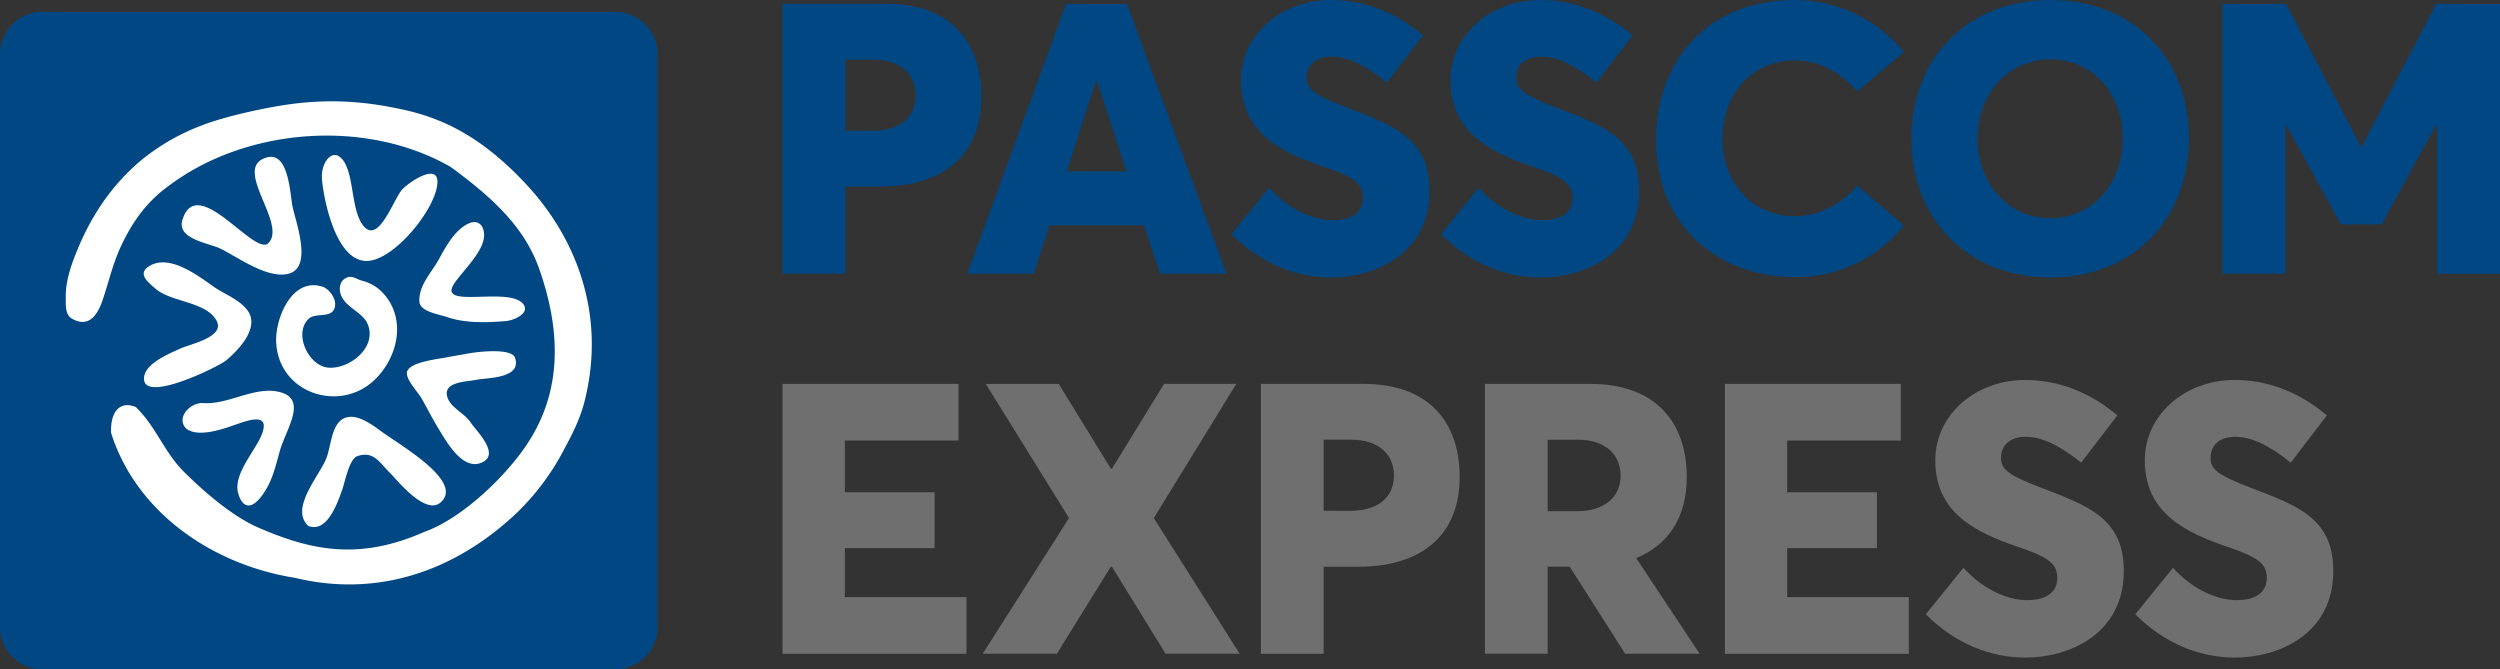 <svg id="Livello_1" data-name="Livello 1" xmlns="http://www.w3.org/2000/svg" viewBox="0 0 1058.76 283.46"><rect x="0" y="0" width="1058.76" height="283.46" fill="#333333" stroke="none"/><defs><style>.cls-1{fill:#004784;}.cls-2{fill:#fff;}.cls-3{fill:#706f6f;}</style></defs><title>Tavola disegno 2</title><path class="cls-1" d="M278.48,265.52a17.94,17.94,0,0,1-17.94,17.94H17.94A17.94,17.94,0,0,1,0,265.52V22.93A17.94,17.94,0,0,1,17.94,5h242.6a17.94,17.94,0,0,1,17.94,17.93ZM331.4,115.9H358V79h14.81c25.75,0,42.82-12.56,42.82-38,0-22.69-12.56-39.43-40.73-39.43H331.4ZM358,55.38V25.27h11.59c12.23,0,18.19,6.6,18.19,15.14,0,9.33-6.77,15-18.52,15ZM491.25,115.9h28.17L477.24,1.62H451.49L409.64,115.9h28.17l6.6-20.44h40.08ZM451.81,72.6,464.2,34.13h.33L477.08,72.6ZM563.7,117.51c18.36,0,41.69-9.82,41.69-36.7,0-22.38-15.29-27.69-35.4-35.41-12.56-4.83-16.75-7.4-16.58-12.56,0-5.47,4-8.85,10.45-8.85s13.85,3.22,23.51,11l15.29-20C591.39,5.47,577.87-.16,562.9,0c-20.76.33-37.34,15-37.34,34,0,22.37,17.22,30.58,34.6,36.53,13.05,4.35,17.06,7.09,17.06,13.37,0,5.15-3.53,9.33-12.87,9.33-7.89,0-18.19-4.18-26.89-13.68L521.54,99.16C533.93,111.71,549.06,117.51,563.7,117.51Zm88.74,0c18.35,0,41.69-9.82,41.69-36.7,0-22.38-15.29-27.69-35.41-35.41C646.16,40.57,642,38,642.14,32.84c0-5.47,4-8.85,10.46-8.85s13.84,3.22,23.5,11l15.29-20C680.13,5.47,666.6-.16,651.63,0c-20.77.33-37.34,15-37.34,34,0,22.37,17.22,30.58,34.6,36.53,13,4.35,17.07,7.09,17.07,13.37,0,5.15-3.54,9.33-12.89,9.33-7.88,0-18.17-4.18-26.87-13.68L610.26,99.16C622.66,111.71,637.78,117.51,652.44,117.51Zm107.84-.16a58.46,58.46,0,0,0,46-21.89l-19.79-16.9c-6.13,7.56-15.94,13-26.24,13-18.51,0-30.75-14.5-30.75-32.52,0-21.08,14-33.48,30.75-33.48,11.26,0,20.77,6.6,26.24,13.2l19.79-16.75a59.84,59.84,0,0,0-46-22c-37.67,0-58.92,26.4-58.92,59.08C701.36,96.9,728.72,117.35,760.28,117.35Zm108.12.16c34.13,0,58.6-23.83,58.6-58.75C927,23.67,902.53,0,868.4,0c-34.92,0-58.9,24.31-58.9,58.76C809.5,93,833.48,117.51,868.4,117.51Zm0-25.12c-18.18,0-30.9-15-30.9-33.63,0-18.83,12.72-33.64,30.9-33.64C886.11,25.12,899,39.6,899,58.76,899,77.75,886.11,92.39,868.4,92.39ZM1031.73,1.62l-31.56,60.52h-.31L968.15,1.62h-27V115.9h26.72V53h.33l23.17,42h17.23l23.18-42.18h.31v63.1h26.72V1.62Z"/><path class="cls-2" d="M158.51,161c-15,14.17-41.11,5.26-41.56-16.7-.19-9.85,6.8-27,19.63-22.88,2.89.92,6.67,5.73,4.92,9.54s-8,1.35-10.82,4.1c-6.5,6.27,0,19.86,8.25,20.63,8.74.81,20.57-8.18,16.95-18-2-5.59-9.55-7.2-11.57-13-.83-2.45-.44-5.32,1.82-6.75,2.86-1.78,4.72.39,7.44,1a18.12,18.12,0,0,1,9.37,6C172.18,135.93,168.19,151.85,158.51,161Zm78.59,32.66c4.12-7.64,8.2-14.94,10.36-23.31,9.18-35.57-2.33-68.67-25.1-92.83-16.93-18-32.8-26.91-51-30.95-14.09-3.12-29-5-48.07-2.5-10.65,1.43-27.75,5.13-37.72,9A91.29,91.29,0,0,0,59.85,67.82c-12.2,10.17-21,23.2-27,37.8-2.6,6.28-5.07,13.19-5,20.09,0,3.22-.33,7.5,2.5,9.17,6.88,4.06,10.8-.95,13.11-7.77s4.11-14.46,7-21.11c4.64-10.45,10.82-20.13,21.6-27.74,33-24.43,83.44-27.92,118.83-7.54,16.56,12.19,31,24.75,37.44,43.09,10.13,28.72,9,54-6,75.6-9.24,13.32-26.92,30.24-42.66,35.86-27.79,12.28-48.26,7.78-70.64-2C98.44,218.59,86.69,208.54,78,199.9S66.34,181,57.53,172.4c-4-1.73-7.06-.59-8.77,2.16-1.46,2.37-1.82,5.66-1.73,8.7,10.31,32.91,41.86,55.73,78,61.48,34.31,8.28,67.1-2.35,93.68-27.38A105,105,0,0,0,237.1,193.65Zm-124-127c-15.28,4.08,8.67,27.95.6,36.26C107.86,109,83.47,73,77.26,93.11c-2.56,8.27,11.3,9.76,16.29,12.28,7.39,3.68,20.39,13.22,29.12,10.39,9.81-3.15,2.37-22.29,1.15-28.65-.24-1.23-.45-3.23-.77-5.47C122.06,74.58,120.05,64.8,113.13,66.65Zm23.22,8.93c.86,10,6.35,36,19.7,34.89,11-.92,26.86-20.1,29-31.19,2.23-11.51-11.35-2.64-14.71,1-3.79,4.18-10.09,23.85-16.69,15-4.53-6.12-3.8-18.81-7.25-25.6a7.86,7.86,0,0,0-3.15-3.7C139.47,64.11,135.88,70.1,136.35,75.58ZM90.5,121.42c-6.71-4.69-18.89-14.17-27.5-8.59-4.93,3.2-.17,6.79,2.83,9.42,6.64,5.82,21.54,5.39,25.91,13.63,3.63,6.89-11.2,9.81-15.37,11.74-4.66,2.16-15.69,6.47-15.38,13,.46,10,31.63-5.39,34.7-7.93,5.14-4.26,14.4-13.77,9.25-21.08C101.54,126.88,95.14,124.66,90.5,121.42ZM137.81,195c-3.62,7.78-14.9,20.67-7.22,27.75,7.56,2.84,11.79-8.14,14.29-15.18,1.23-3.47,3-13.2,6.45-14.38,7.06-2.42,9.4,2.84,14.1,7.36,2.13,2,14.52,17.95,21.13,12.26,10.2-8.79-17-24.17-25.13-30.15-4.3-3.16-12.06-9-17.26-4.49a5.79,5.79,0,0,0-.66.65C140,182.78,140,190.37,137.81,195Zm34.5-36.89c.06,3.25,4.77,8,6.42,10.94,2.34,4.13,4.46,8.37,6.93,12.4,3.12,5.15,9.82,17.31,17.58,14.73,9.56-3.19-1.59-13.7-4-17.38s-8.16-6-9.69-10.35c-2.43-7,8.39-6.73,12.57-7.66,3.74-.83,19-.35,16-9.25-1.46-4.36-16.37-2.58-20.88-1.64-.65.14-4,.66-8.13,1.44C185.51,152.07,172.2,153.42,172.31,158.14Zm5.31-30.37c.22,4.28,8.48,5.41,11.61,6.5,7.61,2.66,16.57,2.44,25,1.73,3.67-.32,10.23-3.38,7.45-7.1-5.32-7.08-30.7.51-30.47-6,.15-4.41,14.27-15.19,13.8-23.72-.21-4.18-3-6.42-7.07-4.25-5.72,3-9.32,9.92-12.13,15a39.11,39.11,0,0,1-2.25,3.6C180.64,117.92,177.34,122.22,177.62,127.77ZM78.86,181.51c4.79,3.79,14.74.47,19.87-1.31,5.32-1.84,14.78-5.65,12.68,2.17-2,7.54-13.1,18-10.48,26.75,1.81,6.1,5.87,7.52,11.34-1.18,3.19-5.06,4.6-11,6.16-16.67,2.67-9.79,12.91-23.22-1.57-25.56-9.83-1.58-20.7,5.7-30.67,5C80.64,170.26,74.34,176.91,78.86,181.51Z"/><path class="cls-3" d="M331.4,162.58h74.53v24H357.8v21.9h38v23.66h-38v20.76h51.51v24H331.4ZM470.91,240h-.47l-22.86,36.87H416.19l36.54-57.47-35.25-56.81h30.91l22.05,35.89h.47L493,162.58h30.58l-34.93,56.81L525,276.86H493.62ZM534,162.58h43.46c28.17,0,40.72,16.73,40.72,39.43,0,25.43-17.05,38-42.81,38H560.57v36.87H534Zm37.83,53.75c11.75,0,18.51-5.63,18.51-15,0-8.53-6-15.13-18.2-15.13H560.57v30.1Zm116.43,60.53L664.78,240h-9.35v36.87H628.88V162.58h44.58c28.17,0,40.89,16.73,40.89,39.43,0,17.38-8.05,28.81-21.25,34.28v.32l26.72,40.25ZM655.43,216.5h12.4c11.43,0,18.5-5.8,18.5-15.14,0-8.53-6.11-15.13-18-15.13H655.43Zm75.06-53.92H805v24H756.88v21.9h38v23.66h-38v20.76h51.51v24h-77.9Zm85.09,97.54,15.94-19.64c8.69,9.5,19,13.68,26.87,13.68,9.35,0,12.88-4.18,12.88-9.34,0-6.27-4-9-17.06-13.36-17.38-6-34.61-14.16-34.61-36.54,0-19,16.58-33.63,37.35-34,15-.17,28.49,5.47,39.75,15l-15.29,20c-9.66-7.73-17.06-10.94-23.5-10.94s-10.46,3.38-10.46,8.85c-.17,5.15,4,7.73,16.58,12.56,20.12,7.72,35.41,13,35.41,35.4,0,26.89-23.34,36.71-41.68,36.71C843.1,278.47,828,272.66,815.58,260.12Zm88.74,0,15.93-19.64c8.69,9.5,19,13.68,26.88,13.68,9.33,0,12.87-4.18,12.87-9.34,0-6.27-4-9-17.06-13.36-17.38-6-34.61-14.16-34.61-36.54,0-19,16.58-33.63,37.35-34,15-.17,28.49,5.47,39.76,15l-15.29,20c-9.66-7.73-17.07-10.94-23.51-10.94s-10.45,3.38-10.45,8.85c-.17,5.15,4,7.73,16.57,12.56,20.12,7.72,35.41,13,35.41,35.4,0,26.89-23.33,36.71-41.68,36.71C931.84,278.47,916.7,272.66,904.32,260.12Z"/></svg>